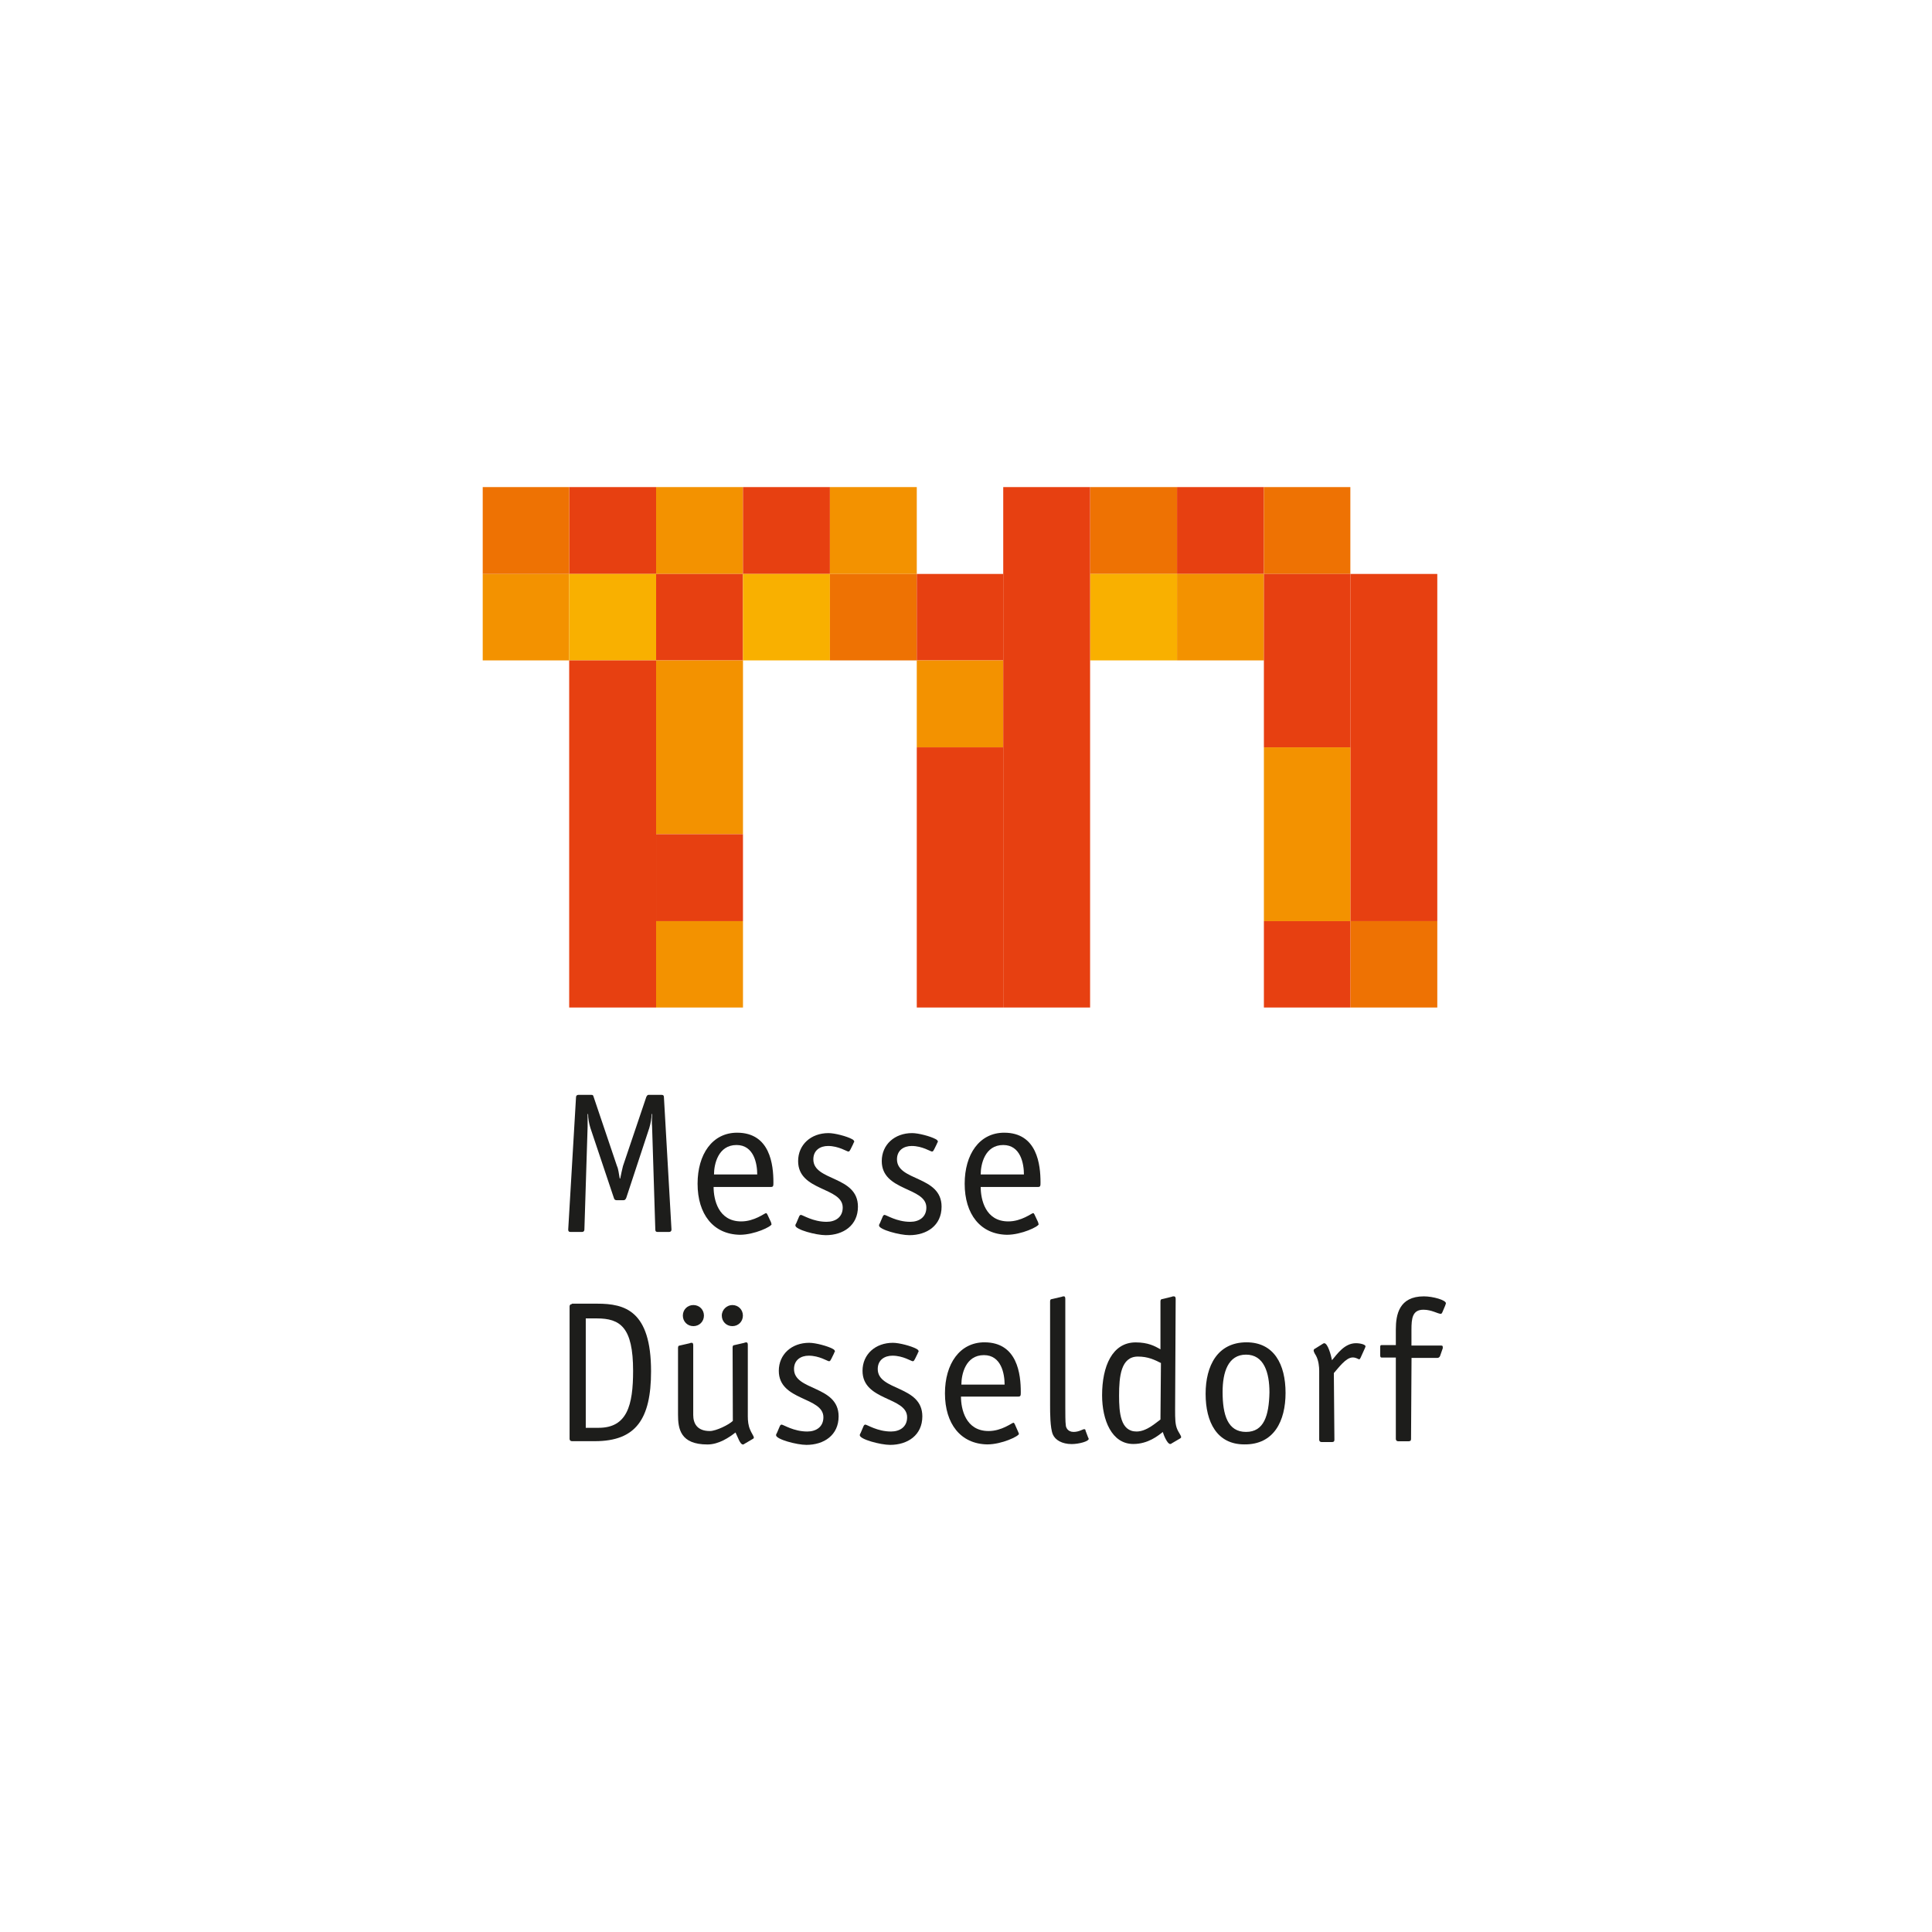 <?xml version="1.0" encoding="UTF-8"?>
<svg xmlns="http://www.w3.org/2000/svg" xmlns:xlink="http://www.w3.org/1999/xlink" id="Layer_1" x="0px" y="0px" viewBox="0 0 300 300" style="enable-background:new 0 0 300 300;" xml:space="preserve">
  <style type="text/css">	.st0{fill:#1D1D1B;}	.st1{fill:#F39200;}	.st2{fill:#E74011;}	.st3{fill:#F9B000;}	.st4{fill:#EE7203;}</style>
  <g id="Messe_Düsseldorf">			<g id="g3476_00000089542234101893115050000013127675140520654491_" transform="matrix(0.125,0,0,0.125,61.157,77.272)">		<path id="path3478_00000126319589287485796820000007100825841899534780_" class="st0" d="M238.4,1155.5v-135.9h13.7   c29.1,0,45.1,10.9,45.1,65.1c0,42.8-7.4,70.8-42.8,70.8L238.4,1155.5C238.4,1155.5,238.4,1155.5,238.4,1155.5z M221.2,1001.8   c-1.7,0-2.9,1.1-2.9,2.9v164.5c0,1.7,1.1,2.9,2.9,2.9h28.6c50.8,0,69.7-27.4,69.7-86.8c0-75.4-32.6-84-66.8-84h-31.4   C221.2,1001.8,221.2,1001.8,221.2,1001.8z"></path>		<path id="path3480_00000031182617873465807750000010553489190173901457_" class="st0" d="M385.2,1016.1c0-7.4-5.7-13.1-13.1-13.1   s-13.1,5.7-13.1,13.1c0,7.4,5.7,13.1,13.1,13.1S385.2,1023.5,385.2,1016.1z M407.4,1016.1c0,7.4,5.7,13.1,13.1,13.1   c7.4,0,13.1-5.7,13.1-13.1c0-7.4-5.7-13.1-13.1-13.1C413.7,1003,407.4,1008.7,407.4,1016.1z M421.1,1146.9   c-4.6,4.6-20.6,12.6-28.6,12.6c-16,0-20.6-9.7-20.6-20v-86.2c0-1.1,0-3.4-1.7-3.4s-1.1,0-2.9,0.6l-12.6,2.9   c-1.1,0-1.7,1.1-1.7,2.9v82.8c0,17.7,2.9,37.1,36.6,37.1c14.3,0,27.4-9.1,34.8-14.9c2.9,5.7,5.7,14.9,9.1,14.9   c0.6,0,1.1,0,1.7-0.6l9.7-5.7c1.1-0.6,2.3-1.1,2.3-2.3c0-1.7-3.4-6.3-4.6-9.7c-2.3-5.1-2.9-10.9-2.9-16.6v-88.5   c0-1.1,0-3.4-1.7-3.4s-1.1,0-2.9,0.6l-12.6,2.9c-1.1,0-1.7,1.1-1.7,2.9L421.1,1146.9z"></path>		<path id="path3482_00000174572159592003916660000005034811661584693900_" class="st0" d="M546.8,1063c0-1.1,1.1-1.7,1.1-2.3   c0-1.1-0.6-2.3-2.9-3.4c-6.3-3.4-21.1-7.4-29.1-7.4c-21.7,0-37.7,14.3-37.7,34.8c0,37.7,55.4,32,55.4,57.7c0,12-9.1,17.7-20,17.7   c-17.1,0-29.7-8.6-32-8.6c-0.6,0-1.7,0.6-2.3,2.3l-3.4,8c-0.6,1.1-1.1,1.7-1.1,2.9c0,5.1,25.7,12,37.7,12c21.7,0,40-12,40-35.4   c0-38.8-55.4-31.4-55.4-58.8c0-11.4,8.6-16.6,18.3-16.6c13.1,0,23.4,6.9,25.1,6.9c1.7,0,1.7-1.1,2.9-2.9L546.8,1063   C546.8,1063,546.8,1063,546.8,1063z"></path>		<path id="path3484_00000177448226048728218950000000365482082050201013_" class="st0" d="M650.8,1063c0-1.1,1.1-1.7,1.1-2.3   c0-1.1-0.6-2.3-2.9-3.4c-6.3-3.4-21.1-7.4-29.1-7.4c-21.7,0-37.7,14.3-37.7,34.8c0,37.7,55.4,32,55.4,57.7c0,12-9.1,17.7-20,17.7   c-17.1,0-29.7-8.6-32-8.6c-0.6,0-1.7,0.6-2.3,2.3l-3.4,8c-0.6,1.1-1.1,1.7-1.1,2.9c0,5.1,25.7,12,37.7,12c21.7,0,40-12,40-35.4   c0-38.8-55.4-31.4-55.4-58.8c0-11.4,8.6-16.6,18.3-16.6c13.1,0,23.4,6.9,25.1,6.9c1.7,0,1.7-1.1,2.9-2.9L650.8,1063z"></path>		<path id="path3486_00000129915627938399382640000013705886604866777739_" class="st0" d="M705,1101.8c0-12.6,5.1-36.6,28-36.6   c21.7,0,25.7,23.4,25.7,36.6H705z M771.3,1150.9c-0.6-0.6-0.6-1.7-1.7-1.7c-1.7,0-14.3,10.3-30.8,10.3   c-28.6,0-34.3-27.4-34.3-42.8h71.4c2.9,0,2.9-1.7,2.9-5.7c0-21.7-4-61.7-45.1-61.7c-30.8,0-49.1,26.8-49.1,63.4   c0,37.7,19.4,62.8,52.5,63.4c18.3,0,39.4-10.3,39.4-13.1c0-0.6-0.6-1.1-0.6-1.7L771.3,1150.9z"></path>		<path id="path3488_00000039130209793049634790000010541282782430778756_" class="st0" d="M859.2,1158.9c0-0.6,0-1.7-1.7-1.7   c-1.7,0-6.3,3.4-13.1,3.4c-7.4,0-9.7-5.7-9.7-8.6c-0.6-2.9-0.6-15.4-0.6-23.4V995.6c0-1.1,0-3.4-1.7-3.4c-1.7,0-1.1,0-2.9,0.6   l-12.6,2.9c-1.1,0-1.7,1.1-1.7,2.9v129.1c0,8.6,0,28,3.4,36c2.9,6.9,11.4,12,23.4,12c9.1,0,21.1-3.4,21.1-6.3c0-0.6,0-1.1-0.6-1.7   L859.2,1158.9z"></path>		<path id="path3490_00000129895884341735979270000004424876051463735473_" class="st0" d="M952.3,1145.2   c-5.7,4-17.1,14.9-29.7,14.9c-20,0-21.7-23.4-21.7-44.6c0-24,2.3-48.5,23.4-48.5c12.6,0,20.6,4,28.6,8L952.3,1145.2z M971.2,995.6   c0-1.1,0-3.4-2.3-3.4c-1.7,0-1.1,0-2.9,0.6l-12,2.9c-1.1,0-1.7,1.1-1.7,2.9v59.4c-6.9-4-15.4-8.6-30.8-8.6   c-29.1,0-41.7,29.7-41.7,65.7c0,30.8,12,60.5,38.8,60.5c18.3,0,30.8-10.3,36.6-14.9c1.1,4,5.7,14.9,9.1,14.9c0.6,0,1.1,0,1.7-0.6   l9.7-5.7c1.1-0.6,2.3-1.1,2.3-2.3c0-1.7-3.4-6.3-4.6-9.1c-2.9-6.3-2.9-13.7-2.9-25.1L971.2,995.6z"></path>		<path id="path3492_00000086673713943506262000000014313395244056722876_" class="st0" d="M1107.7,1112.1   c0-35.4-14.3-62.8-48.5-62.8c-36,0-50.8,29.1-50.8,64c0,35.4,14.3,62.8,48,62.8C1093.4,1176.6,1107.7,1146.9,1107.7,1112.1z    M1058.6,1160.6c-22.8,0-29.1-21.1-29.1-49.7c0-24.6,6.9-46.3,29.1-46.3c22.3,0,29.1,22.3,29.1,46.8   C1087.1,1140.6,1080.8,1160.6,1058.6,1160.6z"></path>		<path id="path3494_00000162333131400234348000000002682980074063822001_" class="st0" d="M1167.7,1087.5   c5.7-6.3,14.9-19.4,23.4-19.4c4.6,0,6.9,2.3,8,2.3c1.1,0,1.1-1.1,1.7-1.7l5.7-12.6c0-0.6,0.6-1.7,0.6-1.7c0-2.3-6.3-4-12-4   c-14.3,0-23.4,13.7-29.7,21.1c-1.1-5.7-5.1-21.1-9.7-21.1c-0.6,0-1.7,0.6-2.3,1.1l-9.1,5.7c-0.6,0-1.7,1.1-1.7,2.3   c0,0.6,0.6,2.9,2.9,6.3c3.4,6.3,4,14.3,4,18.8v85.7c0,1.7,1.1,2.9,2.9,2.9h13.1c2.3,0,2.9-1.1,2.9-2.9L1167.7,1087.5z"></path>		<path id="path3496_00000031902748026260905970000000812029749095406253_" class="st0" d="M1264.2,1068.7h32c1.7,0,2.9-1.1,3.4-2.3   l3.4-9.7c0-0.6,0-1.1,0-1.7c0-1.7-1.1-1.7-2.9-1.7h-36v-19.4c0-14.3,1.1-25.1,14.9-25.1c10.3,0,17.7,5.1,21.7,5.1   c0.6,0,1.1-0.6,1.7-1.7l3.4-8c0.6-1.7,1.1-2.9,1.1-3.4c0-4-16-8.6-27.4-8.6c-30.8,0-34.8,22.8-34.8,41.1v19.4h-17.7   c-1.7,0-1.7,1.1-1.7,2.9v9.7c0,1.1,0,2.9,1.7,2.9h17.7v101.1c0,1.7,1.1,2.9,2.9,2.9h13.1c2.3,0,2.9-1.1,2.9-2.9L1264.2,1068.7z"></path>		<path id="path3498_00000105399035059765473830000009281378387183854009_" class="st0" d="M335.5,744.8c0-2.3-1.1-2.9-2.9-2.9h-16   c-1.7,0-1.7,0.6-2.9,2.3l-29.1,86.2c-1.1,4-2.3,10.3-3.4,15.4h-0.6c-1.1-5.7-1.7-12-3.4-15.4l-29.1-86.2c-0.6-1.7-0.6-2.3-2.9-2.3   h-16c-1.7,0-2.9,1.1-2.9,2.9l-9.7,164.5c0,2.3,1.1,2.9,2.9,2.9h14.3c1.7,0,2.9-1.1,2.9-2.9l4-127.9c0-5.1,0-11.4,0-15.4l0.6-0.6   c0,5.7,1.1,12,2.9,17.7l29.1,86.8c0.6,2.3,1.7,2.9,4,2.9h7.4c2.3,0,2.9-0.6,4-2.9l28.6-86.8c1.7-5.7,2.9-12,2.9-17.7l0.6,0.6   c0,4-0.6,10.3,0,15.4l4,127.9c0,2.3,1.1,2.9,2.9,2.9h14.3c1.7,0,2.9-1.1,2.9-2.9L335.5,744.8C335.5,744.8,335.5,744.8,335.5,744.8   z"></path>		<path id="path3500_00000154408456988090906640000010188544652801483670_" class="st0" d="M397.7,840.8c0-12.6,5.1-36.6,28-36.6   c21.7,0,25.7,23.4,25.7,36.6H397.7z M464,890.5c-0.6-0.6-0.6-1.7-1.7-1.7c-1.7,0-14.3,10.3-30.8,10.3c-28.6,0-34.3-27.4-34.3-42.8   h71.4c2.9,0,2.9-1.7,2.9-5.7c0-21.7-4-61.7-45.1-61.7c-30.8,0-49.1,26.8-49.1,63.4c0,37.7,19.4,62.8,52.5,63.4   c18.3,0,39.4-10.3,39.4-13.1c0-0.6-0.6-1.1-0.6-2.3L464,890.5z"></path>		<path id="path3502_00000024722273659340704610000015726405453812921013_" class="st0" d="M570.8,802.5c0-1.1,1.1-1.7,1.1-2.3   c0-1.1-0.6-2.3-2.9-3.4c-6.3-3.4-21.1-7.4-29.1-7.4c-21.7,0-37.7,14.3-37.7,34.8c0,37.7,55.4,32,55.4,57.7c0,12-9.1,17.7-20,17.7   c-17.1,0-29.7-8.6-32-8.6c-0.6,0-1.7,0.6-2.3,2.3l-3.4,8c-0.6,1.1-1.1,1.7-1.1,2.9c0,5.1,25.7,12,37.7,12c21.7,0,40-12,40-35.4   c0-38.8-55.4-31.4-55.4-58.8c0-11.4,8.6-16.6,18.3-16.6c13.1,0,23.4,6.9,25.1,6.9c1.7,0,1.7-1.1,2.9-2.9L570.8,802.5z"></path>		<path id="path3504_00000098218811738077436280000012294593419563420080_" class="st0" d="M674.7,802.5c0-1.1,1.1-1.7,1.1-2.3   c0-1.1-0.6-2.3-2.9-3.4c-6.3-3.4-21.1-7.4-29.1-7.4c-21.7,0-37.7,14.3-37.7,34.8c0,37.7,55.4,32,55.4,57.7c0,12-9.1,17.7-20,17.7   c-17.1,0-29.7-8.6-32-8.6c-0.6,0-1.7,0.6-2.3,2.3l-3.4,8c-0.6,1.1-1.1,1.7-1.1,2.9c0,5.1,25.7,12,37.7,12c21.7,0,40-12,40-35.4   c0-38.8-55.4-31.4-55.4-58.8c0-11.4,8.6-16.6,18.3-16.6c13.1,0,23.4,6.9,25.1,6.9c1.7,0,1.7-1.1,2.9-2.9L674.7,802.5z"></path>		<path id="path3506_00000104701851818654320880000012547100408310549132_" class="st0" d="M729,840.8c0-12.6,5.1-36.6,28-36.6   c21.7,0,25.7,23.4,25.7,36.6H729z M795.8,890.5c-0.6-0.6-0.6-1.7-1.7-1.7c-1.7,0-14.3,10.3-30.8,10.3c-28.6,0-34.3-27.4-34.3-42.8   h71.4c2.9,0,2.9-1.7,2.9-5.7c0-21.7-4-61.7-45.1-61.7c-30.8,0-49.1,26.8-49.1,63.4c0,37.7,19.4,62.8,52.5,63.4   c18.3,0,39.4-10.3,39.4-13.1c0-0.6-0.6-1.1-0.6-2.3L795.8,890.5z"></path>		<polygon id="polygon3508_00000030461934334480459020000004947937914730385079_" class="st1" points="217.8,94.8 217.8,202.2    110.4,202.2 110.4,94.8   "></polygon>		<polygon id="polygon3510_00000133506376053651794740000008168136248934307725_" class="st2" points="325.8,-13.1 325.8,94.8    217.8,94.8 217.8,-13.1   "></polygon>		<polygon id="polygon3512_00000011007957165428006460000000318715536011502488_" class="st3" points="325.8,94.8 325.8,202.2    217.8,202.2 217.8,94.8   "></polygon>		<polygon id="polygon3514_00000044179492319356360500000010466911607614372230_" class="st1" points="433.7,-13.1 433.7,94.8    325.8,94.8 325.8,-13.1   "></polygon>		<polygon id="polygon3516_00000111912784101612805490000016633865768423880891_" class="st2" points="433.7,94.8 433.7,202.2    325.8,202.2 325.8,94.8   "></polygon>		<polygon id="polygon3518_00000044870935625795950270000011772035160645830059_" class="st2" points="541.7,-13.1 541.7,94.8    433.7,94.8 433.7,-13.1   "></polygon>		<polygon id="polygon3520_00000026163513718804282680000012421801887969643957_" class="st3" points="541.7,94.8 541.7,202.2    433.7,202.2 433.7,94.8   "></polygon>		<polygon id="polygon3522_00000116213553798616588720000010291379963952800191_" class="st1" points="649.6,-13.1 649.6,94.8    541.7,94.8 541.7,-13.1   "></polygon>		<polygon id="polygon3524_00000153696266139157429570000005735342783373678773_" class="st4" points="649.6,94.8 649.6,202.2    541.7,202.2 541.7,94.8   "></polygon>		<polygon id="polygon3526_00000158023553664453325860000003228477271865010594_" class="st4" points="972.9,-13.1 972.9,94.8    864.9,94.8 864.9,-13.1   "></polygon>		<polygon id="polygon3528_00000165233610489372143600000002054653704305312402_" class="st3" points="972.9,94.8 972.9,202.2    864.9,202.2 864.9,94.8   "></polygon>		<polygon id="polygon3530_00000028321232034336145900000000619736495067656378_" class="st2" points="1080.8,-13.1 1080.8,94.8    972.9,94.8 972.9,-13.1   "></polygon>		<polygon id="polygon3532_00000120549053500893515770000007990157050854511547_" class="st1" points="1080.8,94.8 1080.8,202.2    972.9,202.2 972.9,94.8   "></polygon>		<polygon id="polygon3534_00000129200721381959321680000004781106375130583464_" class="st4" points="1188.2,-13.1 1188.2,94.8    1080.8,94.8 1080.8,-13.1   "></polygon>		<polygon id="polygon3536_00000035523083039846974510000003836845983197497790_" class="st2" points="1188.2,94.8 1188.2,310.2    1080.8,310.2 1080.8,94.8   "></polygon>		<polygon id="polygon3538_00000178164630201017359280000007033715595690231172_" class="st2" points="1296.2,94.8 1296.2,526.1    1188.2,526.1 1188.2,94.8   "></polygon>		<polygon id="polygon3540_00000004528640587219190750000009743251154677437618_" class="st2" points="325.8,202.2 325.8,633.4    217.8,633.4 217.8,202.2   "></polygon>		<polygon id="polygon3542_00000039852054814552566870000017432643399372756870_" class="st1" points="433.7,202.2 433.7,418.1    325.8,418.1 325.8,202.2   "></polygon>		<polygon id="polygon3544_00000049193845852205172270000009129810877327640460_" class="st2" points="433.7,418.1 433.7,526.1    325.8,526.1 325.8,418.1   "></polygon>		<polygon id="polygon3546_00000030468067967475242970000007331364274357825439_" class="st1" points="433.7,526.1 433.7,633.4    325.8,633.4 325.8,526.1   "></polygon>		<polygon id="polygon3548_00000182530473435970638850000008188695446051697566_" class="st1" points="1188.2,310.2 1188.2,526.1    1080.8,526.1 1080.8,310.2   "></polygon>		<polygon id="polygon3550_00000102539492388557429660000013233379489268263324_" class="st4" points="1296.2,526.1 1296.2,633.4    1188.2,633.4 1188.2,526.1   "></polygon>		<polygon id="polygon3552_00000166662159359375138670000003358495531402488238_" class="st4" points="217.8,-13.1 217.8,94.8    110.4,94.8 110.4,-13.1   "></polygon>		<polygon id="polygon3554_00000164490344715728143130000008689060281262825370_" class="st2" points="757,94.8 757,202.2    649.6,202.2 649.6,94.8   "></polygon>		<polygon id="polygon3556_00000031909303111710931880000015431432723300509836_" class="st1" points="757,202.2 757,310.2    649.6,310.2 649.6,202.2   "></polygon>		<polygon id="polygon3558_00000145037370529328170260000005786213455017511087_" class="st2" points="757,310.2 757,633.4    649.6,633.4 649.6,310.2   "></polygon>		<polygon id="polygon3560_00000024718036870923064860000012564884904056347037_" class="st2" points="864.9,-13.1 864.9,633.4    757,633.4 757,-13.1   "></polygon>		<polygon id="polygon3562_00000156571583713893409140000017976586683625759620_" class="st2" points="1188.2,526.1 1188.2,633.4    1080.8,633.4 1080.8,526.1   "></polygon>	</g></g>
</svg>
